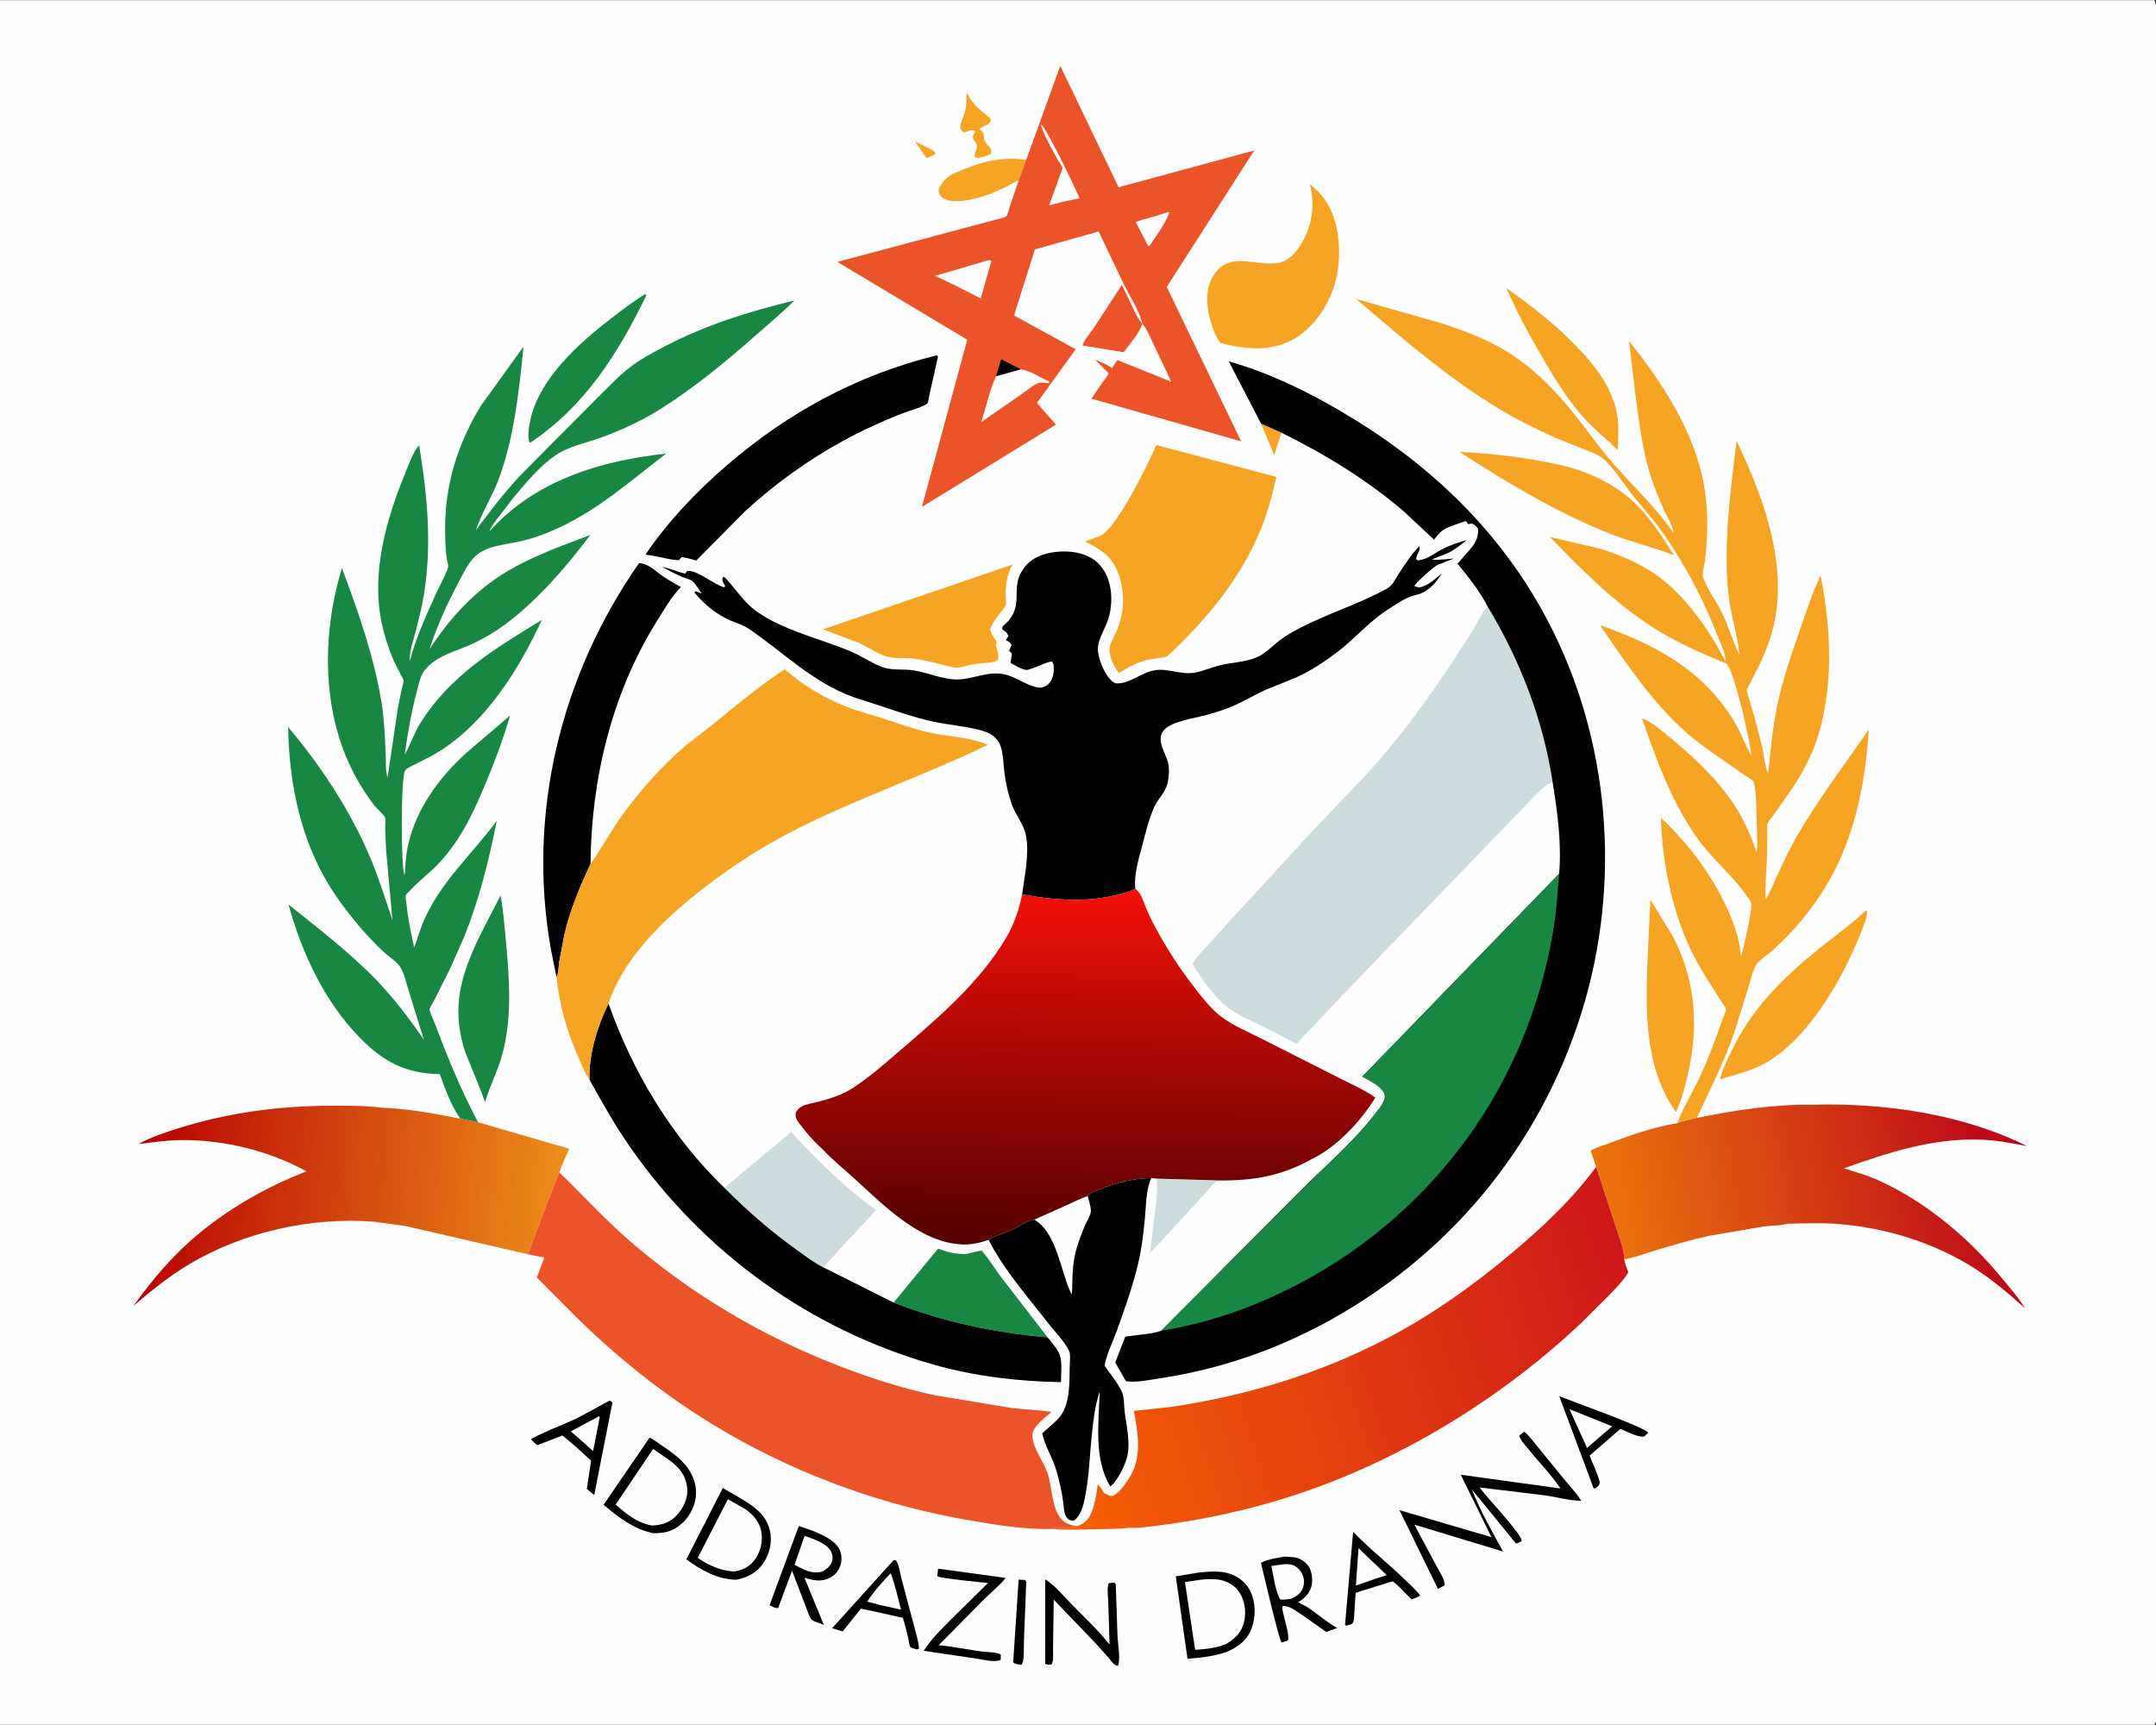<svg version="1.1" xmlns="http://www.w3.org/2000/svg" style="display: block;" viewBox="0 0 2048 1638" width="1280" height="1024">
<rect x="0" y="0" width="2048" height="1638" fill="#333333" stroke="none"/>
<defs>
	<linearGradient id="Gradient1" gradientUnits="userSpaceOnUse" x1="127.474" y1="1135.7" x2="533.924" y2="1164.54">
		<stop class="stop0" offset="0" stop-opacity="1" stop-color="rgb(184,0,3)"/>
		<stop class="stop1" offset="1" stop-opacity="1" stop-color="rgb(237,142,25)"/>
	</linearGradient>
	<linearGradient id="Gradient2" gradientUnits="userSpaceOnUse" x1="1528.54" y1="1192.27" x2="1928.13" y2="1121.69">
		<stop class="stop0" offset="0" stop-opacity="1" stop-color="rgb(235,116,12)"/>
		<stop class="stop1" offset="1" stop-opacity="1" stop-color="rgb(186,0,26)"/>
	</linearGradient>
	<linearGradient id="Gradient3" gradientUnits="userSpaceOnUse" x1="979.638" y1="1391.3" x2="1548.41" y2="1206.85">
		<stop class="stop0" offset="0" stop-opacity="1" stop-color="rgb(247,99,4)"/>
		<stop class="stop1" offset="1" stop-opacity="1" stop-color="rgb(206,23,26)"/>
	</linearGradient>
	<linearGradient id="Gradient4" gradientUnits="userSpaceOnUse" x1="1029.35" y1="1182.03" x2="1032.29" y2="842.604">
		<stop class="stop0" offset="0" stop-opacity="1" stop-color="rgb(83,0,0)"/>
		<stop class="stop1" offset="1" stop-opacity="1" stop-color="rgb(244,16,9)"/>
	</linearGradient>
</defs>
<path transform="translate(0,0)" fill="rgb(254,254,254)" d="M 0 -0 L 2046.25 0 C 2049.72 5.145 2048.06 17.159 2048.06 23.655 L 2048.19 1211.21 L 2048.1 1522.48 L 2048.06 1604.76 L 2048.05 1625.53 C 2048.05 1628.24 2048.51 1631.87 2048 1634.5 C 2047.71 1636 2047.1 1636.77 2046.25 1638 L -0 1638 L 0 -0 z"/>
<path transform="translate(0,0)" fill="rgb(246,164,36)" d="M 869.262 133.877 C 874.829 137.578 884.516 140.329 888.747 145 L 887.679 146.825 L 880.5 149.792 C 876.163 145.236 872.777 139.11 869.262 133.877 z"/>
<path transform="translate(0,0)" fill="rgb(246,164,36)" d="M 1197.85 402.118 L 1217.21 410.756 L 1210.36 432.123 L 1197.85 402.118 z"/>
<path transform="translate(0,0)" fill="rgb(1,1,1)" d="M 967.594 1500.15 L 973.5 1500.43 L 974.836 1502 L 972.635 1559.11 C 972.334 1565.44 973.349 1575.31 970.627 1580.99 C 967.625 1580.57 964.753 1580.72 962.436 1578.69 L 967.594 1500.15 z"/>
<path transform="translate(0,0)" fill="rgb(246,164,36)" d="M 918.08 87.727 C 920.295 90.687 921.729 94.161 924.104 97.08 C 928.851 102.918 935.214 107.648 940.941 112.5 C 941.894 119.225 933.751 118.129 930.627 122.5 C 932.196 123.753 933.169 124.903 934.342 126.5 C 934.562 131.623 935.044 134.407 938.671 138.153 L 940.5 140.127 C 941.904 142.106 941.88 143.631 941.5 145.893 L 935.698 148.343 C 932.583 149.024 929.019 150.372 926 148.966 C 925.118 145.464 928.709 140.263 927.972 137.811 C 926.879 134.175 924.443 133.724 924.055 129 C 925.217 127.294 926.159 126.171 926.076 124 C 923.412 122.45 918.437 125.1 915.137 125.5 C 913.652 123.916 912.169 123.005 912.185 120.646 C 912.215 116.296 915.376 110.42 916.524 106.063 C 918.144 99.916 918.205 94.046 918.08 87.727 z"/>
<path transform="translate(0,0)" fill="rgb(1,1,1)" d="M 891.095 1489.73 L 955.351 1498.5 C 949.523 1505.79 941.719 1511.89 935.096 1518.5 L 891.63 1562.42 C 905.429 1563.7 919.183 1566.63 932.935 1568.46 C 937.685 1569.09 946.742 1568.86 950.653 1571.28 L 950.568 1576.32 C 945.245 1579.14 933.258 1575.96 927.088 1575.08 L 877.403 1567.7 C 884.835 1556.28 894.164 1547.3 903.667 1537.63 L 938.494 1503.38 C 932.878 1502.69 892.682 1498.96 890.309 1496.86 L 891.095 1489.73 z"/>
<path transform="translate(0,0)" fill="rgb(235,83,40)" d="M 1038.81 311.52 L 1065.66 270.387 L 1076.67 293.263 C 1078.99 297.845 1081.15 303.081 1084.7 306.856 L 1085.18 307.335 C 1082.16 316.231 1073.14 326.922 1067.27 334.32 L 1028.43 328 C 1029.08 323.538 1036.1 315.543 1038.81 311.52 z"/>
<path transform="translate(0,0)" fill="rgb(1,1,1)" d="M 992.874 1499.9 C 1001.73 1505.21 1010.03 1515.41 1017.36 1522.89 C 1029.35 1535.12 1042.28 1547.29 1053.03 1560.6 L 1054.01 1561.82 L 1052.67 1520.22 C 1052.57 1515.56 1051.33 1507.71 1053.28 1503.5 L 1058.5 1502.95 L 1059.88 1504.5 L 1061.57 1554.29 C 1061.99 1562.29 1064.47 1574.62 1062.03 1582.06 C 1061.02 1581.71 1059.9 1581.59 1059 1581.01 C 1057.1 1579.76 1054.96 1576.5 1053.37 1574.69 L 1039.93 1559.75 L 1000.96 1519.16 L 1000.28 1564.56 C 1000.19 1568.84 1001.14 1577.31 998.814 1580.7 C 996.261 1580.89 995.075 1581.37 992.858 1580 L 992.874 1499.9 z"/>
<path transform="translate(0,0)" fill="rgb(205,221,222)" d="M 1098.53 1119.23 L 1160.29 1121.02 C 1158.8 1121.45 1156.48 1121.78 1155.18 1122.5 C 1151.86 1124.32 1145.94 1132.15 1143.13 1135.14 C 1138.89 1139.64 1092.91 1189.83 1092.41 1189.96 L 1097.96 1143.88 C 1098.62 1136.32 1099.76 1127.43 1098.65 1119.93 L 1098.53 1119.23 z"/>
<path transform="translate(0,0)" fill="rgb(1,1,1)" d="M 1285.35 1454.65 C 1300.37 1470.5 1317.92 1484.02 1333.62 1499.3 C 1338.78 1504.32 1344.56 1509.3 1348.94 1515 C 1347.23 1517.12 1343.41 1517.85 1340.83 1518.79 C 1334.92 1513.2 1329.51 1506.67 1323 1501.78 L 1319.77 1502.64 L 1287.72 1512.62 L 1286.47 1532.22 C 1286.27 1534.71 1286.37 1538.21 1285.44 1540.46 C 1284.48 1542.8 1281.23 1543.08 1279 1543.81 L 1277.66 1543 L 1285.35 1454.65 z"/>
<path transform="translate(0,0)" fill="rgb(254,254,254)" d="M 1290.46 1470.27 L 1317.21 1495.84 L 1306.24 1499.41 L 1287.96 1505.77 L 1290.46 1470.27 z"/>
<path transform="translate(0,0)" fill="rgb(1,1,1)" d="M 579.184 1330.02 C 580.085 1330.34 580.983 1331.37 581.709 1332 L 564.457 1419.78 L 557.448 1414 L 561.478 1387.15 L 546.826 1373.74 L 534.263 1363.2 L 510.747 1372.31 C 508.382 1371.57 506.243 1368.66 504.5 1366.89 C 506.001 1364.43 542.975 1349.36 547.664 1347.11 L 579.184 1330.02 z"/>
<path transform="translate(0,0)" fill="rgb(254,254,254)" d="M 568.851 1345.02 L 569.693 1345.86 L 563.384 1378.07 L 552.6 1368.34 L 542.23 1359.33 L 568.851 1345.02 z"/>
<path transform="translate(0,0)" fill="rgb(1,1,1)" d="M 1481.13 1325.85 C 1493.23 1330.82 1560.73 1354.69 1565.71 1360.5 L 1562 1364.11 C 1556.52 1365.51 1544.86 1359.21 1539.24 1356.94 L 1523.29 1370.81 L 1510.02 1382.26 C 1513.12 1390.9 1517.58 1399.01 1519.68 1408 C 1518.84 1411.2 1517.75 1411.5 1515.2 1413.5 L 1513.73 1413.24 L 1481.13 1325.85 z"/>
<path transform="translate(0,0)" fill="rgb(254,254,254)" d="M 1490.89 1338.26 L 1531.41 1354.49 L 1519.65 1364.57 L 1507.55 1375.06 L 1490.89 1338.26 z"/>
<path transform="translate(0,0)" fill="rgb(1,1,1)" d="M 848.901 1481.57 L 851 1481.79 C 853.786 1484.47 855.348 1495.63 856.522 1499.96 L 868.382 1544.45 C 870.077 1551.29 872.476 1558.48 872.907 1565.5 L 871.5 1566.45 L 866.5 1565.23 C 866.07 1565.02 864.816 1564.19 864.5 1563.62 C 863.56 1561.94 863.234 1557.89 862.788 1555.9 C 861.304 1549.27 859.716 1542.9 857.562 1536.45 L 832.509 1530.76 L 817.73 1527.76 L 800.495 1549.34 L 790.446 1546.26 L 848.901 1481.57 z"/>
<path transform="translate(0,0)" fill="rgb(254,254,254)" d="M 846.057 1494 C 850.373 1504.96 852.813 1517.28 855.883 1528.68 L 836.263 1524.27 L 823.658 1521.05 C 829.983 1511.33 838.163 1502.47 846.057 1494 z"/>
<path transform="translate(0,0)" fill="rgb(246,164,36)" d="M 967.72 171.077 C 963.739 172.561 959.928 175.209 956.072 177.104 C 948.142 180.999 940.184 184.445 931.693 186.946 C 922.387 189.686 904.755 193.692 896 188.086 C 892.645 185.938 892.402 184.112 891.335 180.5 C 892.677 176.221 896.753 170.816 900.329 168.077 C 904.998 164.502 911.774 162.082 917.274 159.891 C 937.408 151.871 953.286 148.945 974.835 151.526 L 967.72 171.077 z"/>
<path transform="translate(0,0)" fill="rgb(1,1,1)" d="M 1220.29 1478.25 L 1228.52 1478.76 C 1234.21 1479.39 1239.46 1482.5 1242.85 1487.16 C 1246.22 1491.78 1247.04 1500.19 1245.9 1505.75 C 1244.54 1512.39 1239.82 1517.29 1234.33 1520.81 L 1233.22 1521.51 C 1236.11 1523.61 1239.64 1524.72 1242.64 1526.74 C 1252.05 1533.09 1260.21 1540.57 1270.25 1546.05 L 1259.72 1549.79 L 1236.63 1533.5 C 1231.4 1530.14 1224.9 1524.73 1218.5 1525.18 C 1217.59 1527.38 1218.5 1529.83 1218.94 1532.08 C 1220.24 1538.79 1224.83 1551.62 1223.5 1557.84 L 1217.5 1559.89 C 1214.69 1557.19 1200.2 1493.76 1197.79 1484.25 C 1203.26 1480.91 1213.93 1479.33 1220.29 1478.25 z"/>
<path transform="translate(0,0)" fill="rgb(254,254,254)" d="M 1220.87 1485.36 C 1223.07 1485.48 1225.47 1485.52 1227.59 1486.16 C 1231.45 1487.33 1234.99 1490.97 1236.77 1494.48 C 1239.14 1499.18 1239.33 1503.94 1237.35 1508.8 C 1235.26 1513.94 1230.92 1516.22 1226.19 1518.39 C 1222.78 1518.84 1219.42 1519.53 1216 1518.91 C 1211.33 1510.48 1209.83 1496.73 1207.65 1487.15 L 1220.87 1485.36 z"/>
<path transform="translate(0,0)" fill="rgb(1,1,1)" d="M 758.765 1449.22 C 769.959 1452.78 790.093 1459.45 796.494 1469.73 C 799.353 1474.33 799.99 1480.26 798.654 1485.5 C 797.344 1490.63 793.982 1495.26 789.318 1497.84 C 780.48 1502.72 773.389 1501.09 764.125 1498.32 L 782.572 1543.07 L 773.265 1539.63 C 769.111 1537.64 768.636 1534.02 767.028 1530.02 L 752.363 1491.58 L 739.204 1527.05 C 736.923 1527.71 733.262 1525.45 731.009 1524.51 L 758.765 1449.22 z"/>
<path transform="translate(0,0)" fill="rgb(254,254,254)" d="M 764.324 1458.51 C 772.002 1461.29 783.72 1464.98 788.562 1472 C 790.445 1474.73 791.275 1478.26 790.624 1481.53 C 789.537 1486.97 785.639 1489.65 781.315 1492.45 C 771.053 1495.17 763.549 1490.73 754.773 1486.02 L 764.324 1458.51 z"/>
<path transform="translate(0,0)" fill="rgb(1,1,1)" d="M 1447.78 1359.65 C 1451.98 1362.51 1455.91 1368.29 1459.2 1372.17 L 1484.64 1403.37 C 1490.45 1410.61 1497.11 1417.36 1502.03 1425.25 C 1491.28 1425.28 1479.08 1421.72 1468.35 1420.21 L 1405.53 1412.56 C 1411.89 1421.83 1445.87 1456.96 1445.5 1463.49 C 1443.54 1464.71 1442.33 1465.42 1440 1465.8 L 1398.08 1414.35 C 1406.28 1435.15 1417.04 1453.9 1427.78 1473.44 L 1343.46 1447.88 L 1365.2 1488.37 C 1367.56 1492.83 1372.8 1500.66 1372.2 1505.5 L 1365.96 1508.99 L 1329.35 1434.13 L 1416.76 1459.78 L 1387.57 1400.5 L 1482.31 1413.55 C 1473.82 1400.66 1461.74 1388.65 1452.07 1376.47 C 1448.96 1372.56 1444.67 1368.26 1443.03 1363.5 L 1447.78 1359.65 z"/>
<path transform="translate(0,0)" fill="rgb(25,135,68)" d="M 613.009 278.984 L 613.92 280.5 C 586.811 335.927 555.725 385.582 503.492 420.467 L 503.081 419.891 C 500.459 415.063 502.791 402.85 504.029 397.5 C 512.965 358.873 549.775 325.858 580.137 302.537 C 590.832 294.323 601.509 286.058 613.009 278.984 z"/>
<path transform="translate(0,0)" fill="rgb(1,1,1)" d="M 686.577 1413.12 L 698.186 1419.78 C 712.331 1428.16 727.139 1435.99 731.285 1453.32 C 733.784 1463.77 731.317 1474.93 725.519 1483.85 C 719.271 1493.47 710.391 1498.04 699.393 1500.25 C 681.188 1499.78 666.318 1491.31 651.95 1480.87 L 686.577 1413.12 z"/>
<path transform="translate(0,0)" fill="rgb(254,254,254)" d="M 691.452 1423.78 L 707.735 1433.02 C 715.215 1438.11 721.566 1445.33 723.165 1454.46 C 724.816 1463.89 722.568 1473.59 716.886 1481.3 C 711.756 1488.27 705.288 1491.13 697.015 1492.42 C 684.163 1491.53 673.332 1486.65 662.765 1479.44 L 691.452 1423.78 z"/>
<path transform="translate(0,0)" fill="rgb(246,164,36)" d="M 1430.92 273.485 C 1455.8 290.9 1478.66 308.907 1499.64 330.983 C 1517.49 349.768 1533.63 371.583 1536.74 398.093 C 1537.86 407.608 1537.03 417.76 1536.8 427.331 C 1526.38 417.241 1514.62 407.809 1504.94 397.095 C 1489.71 380.254 1478.21 361.643 1466.76 342.166 C 1453.5 319.619 1441.52 297.441 1430.92 273.485 z"/>
<path transform="translate(0,0)" fill="rgb(1,1,1)" d="M 1139.11 1493.36 C 1148.27 1492.47 1158.98 1491.52 1167.89 1494.44 C 1176.63 1497.3 1183.89 1503.12 1187.88 1511.5 C 1192.85 1521.96 1192.99 1535.4 1188.98 1546.2 C 1184.64 1557.89 1176.72 1563.52 1165.77 1568.61 C 1153.52 1573 1140.89 1574.22 1128.01 1575.29 L 1116.89 1496.98 L 1139.11 1493.36 z"/>
<path transform="translate(0,0)" fill="rgb(254,254,254)" d="M 1139.67 1500.36 C 1145.87 1499.55 1152.91 1499.13 1159.05 1500.38 C 1166.61 1501.92 1173.27 1505.87 1177.43 1512.46 C 1182.53 1520.52 1183.96 1530.58 1181.85 1539.85 C 1179.48 1550.29 1173.71 1555.56 1165.1 1561.11 C 1155.27 1565.26 1145.78 1566.02 1135.28 1566.78 L 1125.6 1502.39 L 1139.67 1500.36 z"/>
<path transform="translate(0,0)" fill="rgb(1,1,1)" d="M 616.958 1365.33 C 620.493 1366.58 624.068 1369.62 627.176 1371.72 C 634.366 1376.57 641.429 1381.32 647.573 1387.5 C 656.162 1396.15 661.321 1406.06 661.166 1418.48 C 661.046 1428.16 656.018 1438.79 649.11 1445.51 C 640.47 1453.92 632.264 1456.21 620.374 1456.02 C 601.919 1452.15 587.518 1440.94 573.365 1429.04 L 616.958 1365.33 z"/>
<path transform="translate(0,0)" fill="rgb(254,254,254)" d="M 620.423 1376 L 635.747 1386.57 C 645.355 1393.7 651.421 1400.87 652.814 1413.16 C 653.802 1421.86 649.465 1431.37 643.884 1437.83 C 637.114 1445.68 629.73 1448.14 619.604 1448.75 C 605.843 1446.59 594.971 1437.8 584.809 1428.85 L 620.423 1376 z"/>
<path transform="translate(0,0)" fill="rgb(25,135,68)" d="M 475.507 850.188 C 478.13 864.654 479.294 880.122 480.659 894.794 C 483.898 929.591 486.448 965.169 477.644 999.438 C 473.453 1015.75 465.552 1030.53 460.753 1046.61 L 456.731 1035.72 L 442.092 999.417 C 436.43 982.372 434.138 966.389 436.072 948.5 C 439.784 914.171 460.213 880.727 475.507 850.188 z"/>
<path transform="translate(0,0)" fill="rgb(246,164,36)" d="M 1567.72 854.194 L 1588.71 888.504 C 1615.16 938.987 1613.7 990.047 1597.13 1043.22 L 1592.08 1056.19 C 1562.75 1015.22 1563.07 962.5 1564.86 914.33 L 1567.72 854.194 z"/>
<path transform="translate(0,0)" fill="rgb(246,164,36)" d="M 1386.3 428.964 C 1419.23 430.697 1450.53 434.297 1482.74 441.591 C 1508.54 447.433 1535.19 460.009 1554.2 478.825 C 1568.67 493.155 1579.29 510.071 1590.08 527.178 C 1569.84 519.392 1548.58 514.374 1528.5 506.38 C 1478.59 486.511 1431.32 458.07 1386.3 428.964 z"/>
<path transform="translate(0,0)" fill="rgb(25,135,68)" d="M 848.813 1236.95 L 891.09 1185.74 C 899.091 1188.78 907.902 1191.09 916.549 1190.91 C 919.718 1190.84 930.921 1187.13 932.619 1187.76 C 933.019 1187.91 935.01 1190.63 935.388 1191.09 C 940.452 1197.38 944.776 1204.31 949.5 1210.85 L 995.086 1269.96 C 945.178 1265.74 895.488 1255.27 848.813 1236.95 z"/>
<path transform="translate(0,0)" fill="rgb(246,164,36)" d="M 1772.48 864.495 L 1773.61 865.57 C 1775.15 871.975 1756.41 911.823 1752.16 920 C 1735.07 952.856 1708.19 993.146 1674.52 1010.81 C 1662.38 1017.19 1647.56 1020.74 1634.44 1024.83 L 1634.04 1023.26 C 1636.54 1014.97 1640.55 1006.81 1644.27 998.982 C 1663.65 958.188 1692.85 929.141 1727.64 901.044 C 1742.32 889.184 1757.99 878.112 1771.76 865.184 L 1772.48 864.495 z"/>
<path transform="translate(0,0)" fill="rgb(205,221,222)" d="M 688.067 1127.94 L 751.631 1074.99 C 775.856 1101.3 803.122 1128.19 832.194 1149.13 L 781.945 1203.48 C 773.434 1199.35 764.793 1192.64 757.071 1187.12 C 732.064 1169.25 709.717 1149.7 688.067 1127.94 z"/>
<path transform="translate(0,0)" fill="rgb(246,164,36)" d="M 961.76 536.027 L 961.692 536.19 C 956.444 546.102 955.103 554.81 955.334 565.899 C 955.379 568.034 956.01 571.736 955.566 573.722 C 954.948 576.486 951.476 580.123 949.747 582.363 C 945.819 587.454 942.849 591.629 940.283 597.594 C 941.872 601.529 943.453 604.802 946.011 608.211 L 946.695 609.102 L 945.97 612.5 C 947.779 617.342 948.172 621.366 948.335 626.5 C 944.354 629.7 933.223 629.433 927.809 630.225 C 922.705 630.971 917.602 632.263 912.596 633.5 C 906.605 634.98 900.007 632.303 894.146 630.854 C 885.477 628.711 876.55 626.44 867.673 625.34 C 859.721 624.356 849.899 625.647 842.343 623.348 C 833.724 620.726 824.392 614.639 816.278 610.532 L 781.719 597.549 L 961.76 536.027 z"/>
<path transform="translate(0,0)" fill="rgb(246,164,36)" d="M 1244.29 174.754 C 1249.56 178.921 1254.36 183.777 1258.34 189.201 C 1271.85 207.612 1273.97 236.3 1270.53 258.176 C 1266.94 280.951 1253.57 304.596 1234.79 318.106 C 1216.07 331.571 1195.02 332.431 1173 328.727 L 1159.43 325.62 C 1154.16 319.255 1150.77 308.46 1148.81 300.461 C 1145.73 287.945 1145.41 273.036 1152.49 261.733 C 1168.35 236.44 1193.48 254.46 1216.28 248.996 C 1224.59 247.006 1231 239.455 1235.34 232.493 C 1246.64 214.368 1249.28 195.371 1244.29 174.754 z"/>
<path transform="translate(0,0)" fill="rgb(1,1,1)" d="M 889.869 337.279 L 891.046 338.5 L 883.066 373.825 C 882.654 375.605 881.93 381.564 880.975 382.829 C 878.723 385.811 864.159 389.796 860.072 391.345 C 839.461 399.158 818.828 408.67 799.5 419.273 C 766.785 437.219 735.477 459.985 707.976 485.194 L 661.352 532.225 C 656.738 530.857 652.276 529.57 647.5 528.887 L 644.993 531.792 C 637.463 531.875 628.622 529.019 621.025 527.787 L 613.116 526.59 C 634.434 495.114 661.649 466.545 690.389 441.791 C 748.96 391.344 814.673 355.767 889.869 337.279 z"/>
<path transform="translate(0,0)" fill="rgb(1,1,1)" d="M 528.613 927.819 L 523.183 900.815 C 500.526 772.216 532.682 640.993 607.045 534.648 C 616.207 535.039 622.149 541.995 629.197 546.801 C 634.878 550.675 640.769 554.061 646.771 557.401 C 637.759 566.512 630.704 579.08 623.918 589.901 C 581.112 658.165 561.532 740.392 560.949 820.357 C 550.706 842.241 541.415 864.348 536.014 888 L 531.153 913.56 C 530.541 917.677 530.758 924.293 528.613 927.819 z"/>
<path transform="translate(0,0)" fill="rgb(246,164,36)" d="M 1098.33 422.477 L 1212.46 452.752 C 1208.46 470.155 1203.92 487.468 1197.06 504 C 1178.42 548.939 1147.56 586.318 1112.65 619.556 C 1111.1 620.787 1109.19 622.728 1107.5 623.663 C 1106.32 624.314 1102.56 624.398 1101.11 624.63 C 1095.2 625.567 1089.04 626.498 1083.38 628.454 C 1076.19 630.935 1069.21 635.398 1062.58 639.083 C 1059.82 634.804 1057.03 630.408 1055.51 625.5 C 1052.56 615.944 1053.97 612.831 1058.36 604.067 C 1067.59 585.65 1069.5 565.7 1062.81 545.984 C 1056.86 528.481 1046.35 521.854 1030.56 514.133 L 1044.86 508.922 C 1060.33 502.672 1091.39 439.194 1098.33 422.477 z"/>
<path transform="translate(0,0)" fill="rgb(1,1,1)" d="M 1033.27 1135.88 C 1033.57 1135.43 1034.05 1134.62 1034.49 1134.21 C 1036.79 1132.02 1041.69 1130.68 1044.65 1129.5 C 1060.7 1123.11 1076.1 1118.96 1093.45 1118.78 C 1088.41 1131.45 1088.79 1143.59 1087.54 1156.97 C 1086.17 1171.63 1084.45 1186.04 1081.03 1200.39 C 1075.91 1221.87 1068.18 1243.52 1060.68 1264.3 C 1056.94 1274.68 1051.1 1286.11 1049.26 1296.95 C 1054.53 1304.79 1062.33 1313.83 1065.92 1322.35 C 1067.95 1327.14 1067.61 1333.83 1068.16 1339 C 1069.66 1353.05 1073.93 1368.53 1070.93 1382.55 C 1069.19 1390.71 1061.32 1406.89 1054.61 1411.63 C 1038.96 1385.33 1043.63 1351.79 1044.57 1322.5 L 1044.42 1322 C 1040.03 1335.13 1038.41 1350.22 1036.98 1364 C 1035.14 1381.7 1034.69 1399.52 1031.51 1417.07 C 1030.3 1423.73 1029.21 1430.7 1026.06 1436.77 C 1024.48 1439.81 1022.62 1442.65 1019.5 1444.21 C 1016.33 1443.78 1015.3 1443.68 1013.21 1440.98 C 1010.49 1437.48 1010.53 1431.27 1009.99 1427 C 1009.3 1421.46 1008.33 1416.01 1007.05 1410.58 C 1005.28 1403.06 1003.42 1395.2 1000.47 1388.05 C 996.578 1378.63 992.296 1371.43 990.075 1361.24 C 995.247 1356.18 1001.58 1351.55 1006.21 1346.08 C 1016.4 1334.04 1015.93 1313.59 1016.09 1298.62 C 1016.13 1294.9 1017.13 1286.23 1015.6 1283 C 1011.49 1274.29 1002.06 1264.66 996.078 1257.01 C 976.58 1232.08 953.468 1205.7 939.078 1177.46 C 944.69 1173.44 953.732 1171.18 960.113 1168.33 C 966.983 1165.26 975.195 1159.28 982.51 1158.15 L 1014.91 1143.61 C 1020.85 1140.92 1027 1137.57 1033.27 1135.88 z"/>
<path transform="translate(0,0)" fill="rgb(254,254,254)" d="M 982.51 1158.15 L 1014.91 1143.61 C 1020.85 1140.92 1027 1137.57 1033.27 1135.88 C 1034.16 1139.71 1036.76 1147.34 1036.13 1151.15 C 1035.56 1154.58 1032.19 1160.02 1030.75 1163.41 C 1027.18 1171.85 1023.76 1180.79 1021.56 1189.7 C 1019.54 1197.85 1018.94 1206.4 1018.64 1214.77 C 1018.47 1219.38 1018.85 1224.79 1017.88 1229.26 C 1007.25 1207.75 1004.4 1171.29 982.51 1158.15 z"/>
<path transform="translate(0,0)" fill="rgb(1,1,1)" d="M 578.003 952.926 C 600.921 1017.92 638.161 1079.99 688.067 1127.94 C 709.717 1149.7 732.064 1169.25 757.071 1187.12 C 764.793 1192.64 773.434 1199.35 781.945 1203.48 L 848.813 1236.95 C 895.488 1255.27 945.178 1265.74 995.086 1269.96 C 998.985 1274.92 1004.82 1281.23 1006.86 1287.24 C 1009.16 1293.99 1007.82 1305.35 1007.85 1312.59 C 967.345 1311.84 926.062 1307.08 887.002 1295.95 C 769.476 1262.48 669.074 1190.01 598.951 1089.86 C 584.394 1069.07 572.186 1047.37 559.927 1025.2 C 559.069 1001.5 567.657 973.93 578.003 952.926 z"/>
<path transform="translate(0,0)" fill="url(#Gradient1)" d="M 385.304 1164.3 L 354.761 1160.1 C 295.493 1155.69 231.657 1169.76 180.392 1200.18 C 160.694 1211.87 143.885 1225.43 126.617 1240.28 C 140.951 1220.67 155.865 1201.93 173.494 1185.15 C 207.09 1153.16 248.072 1129.19 291.072 1112.29 C 256.005 1093.05 213.737 1082.53 173.758 1082.65 C 159.407 1082.7 145.675 1084.57 131.5 1086.52 C 143.494 1079.63 158.711 1074.74 171.875 1070.67 C 218.058 1056.41 265.716 1050.18 314.02 1050.02 C 329.793 1049.96 346.004 1049.85 361.654 1051.82 C 387.041 1052.75 412.449 1057.29 437.314 1062.35 L 454.072 1065.71 L 540.764 1090.88 C 537.65 1098.23 533.727 1105.85 531.429 1113.48 C 530.063 1116.2 528.761 1118.82 527.801 1121.72 L 517.11 1149.47 L 501.448 1191.1 L 385.304 1164.3 z"/>
<path transform="translate(0,0)" fill="url(#Gradient2)" d="M 1721.75 1049.09 C 1789.15 1047.12 1864.49 1057.74 1925.32 1088.36 C 1909.95 1085.23 1895.24 1082.56 1879.5 1082.17 C 1834.44 1081.07 1793.28 1094.65 1751.46 1109.49 C 1762.24 1112.79 1773.2 1115.97 1783.51 1120.54 C 1829.15 1140.79 1870.33 1175.7 1901.83 1214.04 C 1909.22 1223.03 1917.59 1232.37 1923.54 1242.39 C 1908.48 1228.84 1893.52 1215.99 1876.45 1205.01 C 1837.88 1180.2 1791.19 1165.77 1745.61 1162.31 C 1729.81 1161.11 1713.63 1161.77 1697.79 1162.08 C 1690.9 1164.16 1682.4 1163.78 1675.17 1164.75 L 1623.14 1173.66 C 1605.52 1177.49 1588.14 1182.72 1570.88 1187.9 C 1561.81 1190.62 1552.05 1194.58 1542.71 1195.79 C 1543.02 1186.47 1538.06 1174.97 1535.25 1166.08 L 1516.18 1108.09 L 1511.05 1092.9 C 1514.21 1090.17 1520.86 1088.52 1524.87 1087.01 C 1546.55 1078.83 1570.25 1070.28 1593.16 1066.59 C 1599.05 1064.09 1605.63 1062.86 1611.88 1061.56 C 1647.99 1054.28 1684.78 1048.5 1721.75 1049.09 z"/>
<path transform="translate(0,0)" fill="rgb(246,164,36)" d="M 560.949 820.357 L 561.561 819.502 C 573.109 803.109 582.281 785.484 594.487 769.365 C 611.058 747.481 629.977 726.152 650.901 708.331 L 678.908 686.375 C 700.593 668.533 721.739 651.204 745.13 635.606 C 751.497 640.139 757.333 645.495 763.78 649.831 C 778.002 659.393 794.575 667.784 810.68 673.553 L 838.915 682.187 C 853.996 687.123 868.94 692.641 884.5 695.93 C 902.121 699.654 921.665 699.88 938.186 707.305 C 877.774 736.658 813.563 758.083 753.742 788.824 C 714.401 809.041 677.151 834.472 643.874 863.575 C 616.937 887.134 590.061 917.596 578.271 952.105 L 578.003 952.926 C 567.657 973.93 559.069 1001.5 559.927 1025.2 C 555.669 1019.57 553.184 1012.6 550.321 1006.17 C 538.718 980.147 531.662 956.366 528.613 927.819 C 530.758 924.293 530.541 917.677 531.153 913.56 L 536.014 888 C 541.415 864.348 550.706 842.241 560.949 820.357 z"/>
<path transform="translate(0,0)" fill="rgb(235,83,40)" d="M 974.835 151.526 L 1007.18 62.382 L 1062.58 177.642 L 1191.4 142.695 L 1108.33 272.313 L 1178.99 419.008 L 1036.59 378.396 L 1047.61 362.559 C 1049.33 360.175 1052.21 357.061 1052.97 354.263 L 1040.26 341.361 C 1045.68 343.734 1051.36 345.916 1056.23 349.318 L 1061.51 341.823 L 1112.63 362.409 L 1095.3 325.847 C 1092.42 319.941 1089.48 312.264 1085.18 307.335 C 1082.25 294.908 1073.44 281.69 1067.69 270.208 L 1043.63 219.681 L 983.081 236.645 L 963.215 299.396 L 1021.82 331.55 L 984.982 382.462 L 1003.03 403.155 L 875.744 481.266 L 918.804 322.459 L 795.413 248.568 L 954 206.249 C 954.551 206.03 955.993 205.168 956.312 204.664 C 957.737 202.413 958.598 197.777 959.474 195.15 L 967.72 171.077 L 974.835 151.526 z"/>
<path transform="translate(0,0)" fill="rgb(1,1,1)" d="M 946.156 357.239 L 951.02 340.968 L 969.777 350.648 L 946.156 357.239 z"/>
<path transform="translate(0,0)" fill="rgb(254,254,254)" d="M 1109.88 201.17 L 1110.71 201.881 C 1107.19 212.354 1097.94 224.014 1091.86 233.5 L 1090.66 233.5 L 1087.47 227.095 L 1078.87 210.855 C 1082.7 208.803 1087.39 208.009 1091.58 206.832 L 1109.88 201.17 z"/>
<path transform="translate(0,0)" fill="rgb(254,254,254)" d="M 988.555 117.655 C 994.349 121.389 1021.17 178.229 1025.61 188.092 L 1009.23 191.524 L 996.657 194.819 L 1006.67 166.819 C 1007.15 165.479 1009.41 160.584 1009.28 159.418 C 1009.08 157.589 1005.27 152.503 1004.2 150.511 C 998.833 140.496 992.278 129.574 988.888 118.744 L 988.555 117.655 z"/>
<path transform="translate(0,0)" fill="rgb(254,254,254)" d="M 938.636 247.011 C 940.206 246.808 940.409 246.913 941.801 247.5 L 931.596 283.255 L 906.532 270.52 L 888.201 261.817 L 938.636 247.011 z"/>
<path transform="translate(0,0)" fill="rgb(254,254,254)" d="M 969.777 350.648 C 978.331 351.725 988.498 358.581 996.5 362.149 L 996.5 363.664 C 993.908 363.645 990.431 362.919 988 363.241 C 983.194 363.879 974.786 371.136 970.67 373.973 L 932.038 400.727 C 936.675 386.841 939.913 370.326 946.156 357.239 L 969.777 350.648 z"/>
<path transform="translate(0,0)" fill="rgb(205,221,222)" d="M 1413.17 576.028 C 1444.1 627.234 1465.81 683.409 1474.84 742.69 C 1467.87 743.552 1452.78 761.412 1447 767.061 L 1332.57 885.443 L 1263.62 957.355 L 1231.62 991.258 L 1201.45 975.651 C 1191.04 970.524 1179.88 966.048 1170.27 959.515 C 1155.01 949.141 1142.23 930.942 1132.86 915.392 C 1134.61 911.195 1139 906.845 1141.96 903.374 L 1166.62 876.114 L 1242.15 793.963 L 1301.14 731.909 C 1330.96 698.922 1356.92 662.835 1381.44 625.816 L 1398.36 599.679 C 1402.95 591.99 1407.06 582.578 1413.17 576.028 z"/>
<path transform="translate(0,0)" fill="url(#Gradient3)" d="M 1048.74 1417.87 C 1050.96 1418.94 1054.05 1421.09 1056.46 1420.61 C 1062.07 1419.48 1068.41 1409.91 1071.44 1405.46 C 1085.4 1384.94 1081.16 1362.71 1077.04 1339.9 L 1114.1 1335.87 C 1184.34 1325.25 1253.34 1304.51 1316.46 1271.53 C 1359.72 1248.93 1399.21 1220.98 1436.47 1189.6 C 1465.55 1165.1 1493.57 1138.79 1516.18 1108.09 L 1535.25 1166.08 C 1538.06 1174.97 1543.02 1186.47 1542.71 1195.79 C 1543.78 1200.15 1544.99 1204.11 1546.76 1208.24 C 1542.15 1216.02 1535.71 1222.48 1529.5 1228.98 L 1501.96 1256.46 C 1415.86 1337.51 1305.06 1402.02 1190.05 1431.49 C 1161.68 1438.76 1132.91 1444.58 1103.84 1448.25 C 1094.05 1449.49 1082.99 1451.34 1073.21 1450.89 C 1060.02 1452.24 1046.76 1452.09 1033.52 1452.34 C 1022.36 1452.56 1011.39 1453.26 1000.25 1451.99 L 1002.5 1450.51 C 1008.14 1451.81 1017.35 1451.12 1022.75 1449.4 C 1025.34 1448.59 1027.73 1447.55 1029.92 1445.92 C 1039.28 1438.96 1041.09 1420.42 1042.87 1409.59 C 1045.14 1412.25 1047.16 1414.72 1048.74 1417.87 z"/>
<path transform="translate(0,0)" fill="rgb(235,83,40)" d="M 531.429 1113.48 C 553.861 1135.11 574.803 1158.28 598.452 1178.67 C 656.977 1229.13 723.224 1268.4 795.181 1296.45 C 825.287 1308.18 856.775 1318.48 888.425 1325.07 L 959.949 1336.96 C 972.804 1338.5 986.042 1338.92 998.787 1340.88 C 993.434 1345.72 981.31 1354.51 980.736 1361.89 C 979.862 1373.12 990.948 1387.59 994.769 1398.09 C 999.713 1411.67 998.574 1431.77 1008.32 1442.82 C 1012.17 1447.19 1017.32 1448.34 1022.75 1449.4 C 1017.35 1451.12 1008.14 1451.81 1002.5 1450.51 L 1000.25 1451.99 L 999.243 1452.02 C 973.312 1452.63 946.885 1448.3 921.406 1443.92 C 810.179 1424.81 704.789 1379.46 615.406 1310.28 C 592.25 1292.35 569.922 1272.75 548.949 1252.31 L 509.943 1213.22 L 517.072 1194.26 L 501.448 1191.1 L 517.11 1149.47 L 527.801 1121.72 C 528.761 1118.82 530.063 1116.2 531.429 1113.48 z"/>
<path transform="translate(0,0)" fill="rgb(1,1,1)" d="M 970.908 849.566 L 974.718 823.044 C 975.663 812.942 976.562 803.144 974.521 793.119 C 972.339 782.4 964.681 773.873 961.084 763.687 C 957.646 753.951 955.386 743.793 954.09 733.562 C 953.047 725.325 953.054 715.002 950.047 707.368 C 948.663 703.856 946.732 701.442 943.798 699.086 C 939.996 696.034 935.523 694.479 930.863 693.24 C 916.137 689.325 900.543 688.297 885.638 685.036 C 869.555 681.518 853.921 676.094 838.321 670.907 L 810.115 661.747 C 771.747 647.602 744.735 619.856 711.676 597.271 C 706.642 593.832 700.281 591.798 694.672 589.452 C 680.809 583.653 669.084 574.03 659.594 562.5 L 660.872 561.463 L 666.56 563.5 C 664.047 560.181 660.614 554.021 657.516 551.556 C 655.815 550.203 650.568 548.849 648.373 547.911 C 641.668 545.044 635.409 541.836 629.069 538.23 C 636.695 539.721 643.489 542.925 650.947 544.69 L 652.377 542.358 C 660.583 539.737 678.517 555.459 688 557.657 L 688.802 556.5 L 686.973 553 C 685.976 550.707 685.955 550.055 686.82 547.716 C 688.719 547.846 688.802 548.529 690.057 549.894 C 699.249 559.897 707.322 572.464 718.461 580.354 C 744.332 598.679 778.658 606.214 807.64 618.302 C 818.138 622.681 827.784 629.643 838.419 633.492 C 847.573 636.806 858.64 634.976 868.253 636.584 C 881.327 638.771 896.258 645.282 909.263 645.164 C 925.028 645.02 938.725 636.474 955.183 640.501 C 965.864 643.115 977.136 652.205 987.5 652.883 C 990.465 653.077 993.966 651.453 995.986 649.343 C 999.489 645.686 1001.08 640.584 1000.97 635.571 C 1000.9 632.59 1001.25 630.141 999 628.046 C 992.709 629.103 987.09 632.54 981.017 634.446 C 979.502 634.922 976.802 636.06 975.276 636.107 C 971.371 636.226 963.451 631.262 959.97 629.458 L 961.242 620.5 L 958.5 617.873 L 960.883 612.5 C 959.437 609.722 958.125 609.287 955.5 607.671 L 957.291 604.927 L 957.958 604 C 956.581 600.401 955.312 599.959 952.254 597.745 C 952.188 596.997 951.874 596.229 952.056 595.5 C 952.253 594.712 956.62 590.929 957.426 590.041 C 960.302 586.87 962.687 582.943 963.968 578.854 C 967.581 567.319 963.404 556.241 969.345 544.657 C 974.214 535.161 981.375 529.584 991.526 526.361 C 1004.78 522.15 1022.62 522.456 1035 528.89 C 1055.64 539.615 1059.07 567.325 1052.82 587.508 C 1050.23 595.884 1044.7 604.132 1043.2 612.639 C 1042.32 617.646 1043.59 623.099 1045.19 627.841 C 1047.65 635.177 1052.25 645.196 1059.5 648.788 C 1072.88 649.93 1083.54 638.57 1097 636.362 C 1109.5 634.313 1122.02 641.016 1135.09 638.655 C 1142.93 637.241 1150.51 633.745 1158.26 631.815 C 1169.81 628.94 1182.65 628.84 1193.64 624.195 C 1201.94 620.691 1208.57 613.326 1215.68 607.926 C 1221.39 603.581 1227.7 600.045 1234.05 596.699 C 1261.1 582.425 1290.62 573.779 1317.5 558.837 C 1323.29 555.618 1325.63 549.322 1329.15 544 C 1334.87 535.351 1341.03 525.868 1348.31 518.512 C 1348.69 521.304 1348.35 522.713 1347.01 525.224 C 1345.85 527.417 1345.34 528.521 1345.32 530.99 L 1347 532.126 C 1357.26 530.411 1360.76 526.365 1369.36 521.746 C 1375.97 518.198 1385.73 514.76 1393.02 512.786 C 1389.53 516.228 1385.41 518.665 1381.5 521.574 C 1375.3 526.19 1367.16 527.737 1360.19 531.226 C 1367.17 531.968 1374.09 530.727 1381.07 530.267 L 1365.86 536.189 C 1361.98 537.967 1344.62 553.341 1343.47 556.5 L 1347.5 557.834 C 1356.18 556.66 1363.04 549.68 1369.69 544.418 C 1364.88 552.144 1358.23 560.168 1349.5 563.527 C 1345.41 565.101 1340.84 565.709 1336.9 567.598 C 1329.74 571.027 1322.65 575.895 1316.02 580.289 C 1299.6 591.189 1286.59 606.723 1270.84 618.722 C 1258.27 628.301 1245.1 637.038 1230.64 643.5 L 1201.47 655.326 C 1191.12 660.054 1181.45 666.062 1170.96 670.51 C 1162.14 674.251 1152.96 677.02 1143.71 679.469 C 1133.32 682.219 1112.57 685.095 1105.53 693.368 C 1097.33 703.009 1108.1 715.754 1109.9 725.804 C 1110.9 731.38 1110.32 739.033 1108.83 744.503 C 1106.42 753.32 1100.24 758 1096.62 765.899 C 1091.24 777.674 1087.98 791.458 1084.71 804 C 1081.53 816.156 1077.25 830.037 1078.3 842.661 L 1078.42 843.913 C 1072.44 847.335 1064.79 848.86 1058.12 850.416 C 1035.52 855.685 1013.87 855.204 990.948 852.441 C 984.258 851.635 977.619 849.977 970.908 849.566 z"/>
<path transform="translate(0,0)" fill="rgb(246,164,36)" d="M 1639.29 628.116 C 1639.08 620.492 1634.77 612.324 1632.07 605.23 C 1618.29 569.081 1598.7 532.083 1575.81 500.825 C 1567.83 489.933 1558.58 480.131 1550.33 469.5 C 1541.82 458.53 1533.96 445.688 1523.72 436.234 C 1519.51 432.34 1513.37 430.108 1508.14 427.952 L 1477.34 415.518 C 1459.85 407.546 1441.93 398.893 1425.46 389.011 C 1375.65 359.131 1332.19 321.309 1288.15 283.749 L 1369.81 306.977 C 1390.88 313.994 1411.78 321.649 1430.8 333.297 C 1449.74 344.896 1465.72 359.322 1480.63 375.673 C 1497.39 394.051 1511.2 414.372 1526.87 433.538 C 1547.21 458.421 1571.62 479.332 1589.69 506.129 C 1589.21 498.934 1582.9 489.53 1579.95 482.675 C 1575.02 471.241 1570.04 459.532 1566.6 447.561 C 1559.73 423.632 1556.52 397.915 1553.35 373.235 L 1547.37 323.651 C 1578.71 362.829 1608.87 408.567 1618.26 458.587 C 1622.87 483.135 1622.44 507.913 1619.56 532.635 C 1619.12 536.436 1616.6 544.557 1617.73 548 C 1621.55 559.538 1630.62 571.025 1635.95 582.181 C 1642.11 595.091 1645.92 609.387 1652.43 621.986 C 1650.42 602.325 1643.81 583.255 1641.75 563.344 C 1636.77 515.078 1643.99 466.334 1649.56 418.435 C 1676.71 475.178 1702.72 546.229 1680.5 608.883 C 1677.77 616.584 1674.67 624.315 1671.16 631.689 L 1662.05 649.521 C 1661.42 650.818 1659.43 653.899 1659.3 655.236 C 1659.16 656.628 1660.55 660.131 1660.92 661.576 L 1666.92 682.007 L 1674.21 710.342 C 1675.75 717.145 1676.36 727.752 1679.24 733.615 L 1679.6 734.215 C 1681.83 712.715 1683.79 691.026 1688.24 669.848 C 1693.6 644.371 1702.1 619.99 1710.62 595.438 C 1716.33 578.978 1721.93 562.015 1729.35 546.262 C 1739.81 597.376 1742.24 657.67 1724.11 707.25 C 1718.6 722.333 1710.31 736.704 1701.47 750.071 L 1685.85 772.312 C 1683.82 775.13 1679.93 779.369 1678.81 782.576 C 1678.34 783.92 1678.78 787.502 1678.77 789.023 L 1678.6 808 C 1678.34 823.29 1676.65 838.805 1677.02 854.051 C 1681.57 847.413 1684.56 839.302 1687.92 832 C 1693.82 819.2 1699.76 806.24 1706.83 794.045 C 1727.31 758.748 1752.16 726.192 1775.19 692.56 C 1772.58 736.061 1764.37 781.548 1745.45 821.117 C 1730.71 851.927 1708.88 879.948 1683.5 902.725 C 1679.29 906.498 1669.85 912.442 1667.49 917.309 C 1664.6 923.273 1662.94 930.911 1660.97 937.281 L 1647.24 981.151 C 1637.47 1009.07 1624.28 1034.82 1611.88 1061.56 C 1605.63 1062.86 1599.05 1064.09 1593.16 1066.59 C 1598.66 1052.27 1607.02 1038.75 1613.63 1024.87 C 1622.23 1006.85 1629.16 987.962 1635.82 969.152 C 1636.58 967.027 1639.81 959.892 1639.63 958.11 C 1639.5 956.888 1635.81 952.158 1634.92 950.773 L 1619.5 926.322 C 1614.25 917.724 1609.33 909.003 1605.07 899.867 C 1587.86 862.966 1578.87 817.313 1577.69 776.744 L 1578.98 777.806 C 1605.16 802.181 1628.81 834.585 1642.83 867.59 C 1648.61 881.213 1652.63 893.452 1653.6 908.353 C 1656.04 902.683 1664.86 862.592 1663.47 857.867 C 1662.47 854.452 1658.65 849.845 1656.54 847.005 C 1645.83 832.545 1632.49 820.508 1620.82 806.891 C 1615.07 800.194 1610.02 793.101 1605.3 785.654 C 1585.16 753.862 1572.1 717.728 1559.87 682.299 L 1561.13 682.667 C 1569.72 686.191 1578.51 693.865 1585.67 699.739 C 1608.58 718.54 1632.1 740.432 1648.24 765.521 C 1657 779.14 1663.44 794.104 1668.68 809.374 C 1669.66 803.527 1669.07 796.751 1669.06 790.782 L 1668.01 759 C 1667.65 754.015 1667.37 747.013 1665.75 742.373 C 1665.1 740.514 1657.06 736.056 1654.92 734.5 C 1637.24 721.647 1618.11 709.9 1601.72 695.447 C 1569.3 666.854 1544.17 629.007 1519.9 593.547 C 1572.09 611.997 1616.42 635.171 1646.61 683.825 C 1653.4 694.781 1657.48 706.591 1663.73 717.664 C 1662.16 702.935 1647.85 638.156 1639.91 630.108 C 1618.35 621.186 1595.85 611.459 1575.9 599.34 C 1536.96 575.693 1503.78 542.407 1472.33 509.861 L 1519.17 520.689 C 1538.49 526.627 1558.88 535.253 1575.29 547.281 C 1602.32 567.09 1623.76 598.811 1639.29 628.116 z"/>
<path transform="translate(0,0)" fill="rgb(25,135,68)" d="M 437.314 1062.35 L 435.877 1060.27 C 428.133 1048.67 422.395 1033.14 417.761 1019.99 C 385.003 1019.53 363.687 1008 341.103 984.706 C 307.724 950.277 286.718 904.714 274.048 858.933 C 302.416 881.629 332.599 904.775 357.834 930.947 C 374.693 948.432 388.996 967.494 402.724 987.488 L 388.172 940.74 C 385.976 933.791 384.027 924.2 380.127 918.087 C 376.887 913.009 369.146 908.369 364.615 904.119 C 357.31 897.268 350.318 890.073 343.783 882.483 C 329.487 865.877 316.576 848.867 306.204 829.5 C 283.348 786.823 274.513 738.322 273.694 690.3 C 305.404 727.919 333.341 770.355 352.306 815.808 C 360.208 834.747 366.269 854.372 372.759 873.821 L 366.742 807 L 365.849 785.697 C 365.826 783.451 366.436 778.322 365.799 776.419 C 364.911 773.763 357.421 767.34 355.242 764.474 C 348.391 755.462 342.383 745.963 337.023 736 C 305.344 677.118 305.544 602.386 324.784 539.386 C 340.236 580.361 355.339 623.572 362.407 666.907 C 365.047 683.095 365.543 699.532 366.412 715.879 C 366.755 722.332 365.943 732.412 368.205 738.245 L 377.996 671.789 L 381.96 652.63 C 382.276 651.145 383.596 647.228 383.399 645.889 C 383.217 644.658 381.228 641.704 380.592 640.468 C 377.863 635.159 375.056 629.847 372.755 624.334 C 368.454 614.031 365.005 602.99 362.681 592.084 C 352.476 544.198 366.505 493.955 384.752 449.7 C 387.935 441.981 392.543 428.566 398.123 422.654 C 405.964 469.853 410.365 516.599 402.757 564.181 C 400.739 576.804 397.509 589.233 394.293 601.593 C 392.255 609.426 388.54 619.579 389.309 627.691 L 389.521 626.838 C 395.093 605.191 405.437 583.048 414.612 562.673 C 416.41 558.68 426.533 539.939 425.789 537.013 C 423.171 526.717 422.91 514.853 422.804 504.276 C 422.369 460.874 434.308 422.093 456.903 385.024 L 497.308 328.949 C 492.959 371.29 488.666 414.357 473.84 454.587 C 467.719 471.195 457.467 486.698 452.075 503.325 C 464.942 485.907 478.314 468.676 492.954 452.695 L 530.269 415.009 L 571.145 373.97 C 579.254 366.015 587.258 357.556 596.087 350.418 C 607.168 341.46 620.165 334.61 632.77 328.091 C 672.307 307.643 711.66 295.734 754.657 285.134 C 742.994 296.883 730.395 307.273 718.002 318.194 C 689.143 343.624 660.338 367.392 627.773 388.045 C 610.252 399.157 590.005 408.506 570.515 415.557 C 556.179 420.744 540.935 423.401 528.064 432.021 C 512.577 442.394 498.926 459.167 487.028 473.346 L 471.87 493.139 C 469.301 496.683 466.268 500.247 464.946 504.454 C 508.147 456.236 570.255 437.32 632.759 430.63 C 600.571 455.262 570.404 482.142 533.495 499.811 C 520.851 505.865 507.705 510.935 494 513.999 C 485.031 516.004 475.718 517.042 466.926 519.751 C 460.271 521.8 454.393 524.805 449.612 529.957 C 443.718 536.308 439.768 545.033 435.735 552.635 C 424.722 573.396 415.115 594.178 407.949 616.61 C 426.719 587.291 451.15 560.792 481.249 542.773 C 505.773 528.092 534.136 517.931 560.824 507.889 C 537.708 538.473 510.783 569.873 479.93 592.811 C 470.407 599.891 460.444 605.783 449.736 610.907 C 433.588 618.634 413.42 622.232 402.489 637.691 C 399.212 642.326 397.934 649.237 396.461 654.656 C 390.97 674.862 387.328 695.732 384.43 716.443 C 390 706.959 393.181 696.395 399.082 686.92 C 427.647 641.049 470.067 616.005 514.727 588.523 C 493.096 635.339 462.22 684.903 418 713.014 C 410.556 717.746 402.669 721.533 394.817 725.521 C 392.197 726.851 386.716 729.144 384.922 731.442 C 380.51 737.093 380.996 823.178 384.04 830.056 L 384.53 830.902 C 385.014 820.146 385.714 809.921 388.331 799.413 C 396.483 766.683 417.457 738.209 442.011 715.721 L 484.573 679.335 C 477.776 702.45 469.415 724.745 460.034 746.925 C 451.673 766.693 442.735 786.244 430.041 803.698 C 425.71 809.653 421.016 815.483 415.907 820.791 C 407.642 829.376 397.97 836.289 389.986 845.157 C 388.993 846.26 385.877 849.086 385.398 850.375 C 384.946 851.594 385.967 856.864 386.137 858.582 C 387.5 872.378 390.439 886.215 393.411 899.752 C 397.136 890.389 399.4 880.838 403.706 871.594 C 420.515 835.511 448.62 810.806 471.895 779.432 C 464.458 817.096 455.378 853.234 441.177 889.044 L 427.898 919.132 L 412.718 949.406 C 411.592 951.676 408.41 956.367 408.069 958.641 C 407.821 960.291 411.793 968.607 412.532 970.57 C 424.67 1002.82 437.905 1035.23 454.072 1065.71 L 437.314 1062.35 z"/>
<path transform="translate(0,0)" fill="rgb(1,1,1)" d="M 1197.85 402.118 L 1167.2 343.026 C 1204.05 353.416 1238.77 370.113 1271.8 389.292 C 1351.98 435.849 1418.91 497.367 1464.5 578.809 C 1526.93 690.368 1540.73 826.274 1506.08 948.82 C 1469.3 1078.9 1382.94 1187.18 1264.76 1252.95 C 1213.75 1281.33 1159.81 1300.12 1102.1 1308.86 C 1092.34 1310.33 1079.23 1313.18 1069.55 1311.66 L 1059.35 1293.95 L 1068.9 1269.31 C 1079.56 1267.6 1093.06 1267.26 1103.07 1263.72 L 1237.47 1128.75 C 1261.01 1105.2 1286.72 1083.38 1306.94 1056.82 C 1310.16 1052.6 1316.52 1045.43 1315.4 1039.8 C 1313.86 1032.08 1300.28 1025.8 1294.08 1022.32 L 1481.02 829.712 C 1483.5 801.018 1479.41 771.003 1474.84 742.69 C 1465.81 683.409 1444.1 627.234 1413.17 576.028 C 1406.08 561.857 1394.6 547.488 1384.56 535.218 L 1397.38 520.442 C 1401.84 515.054 1404.64 509.116 1403.98 502 C 1402.72 500.1 1400.04 497.074 1397.5 497.081 C 1397.08 497.082 1394.94 497.76 1394.78 497.691 C 1394.4 497.533 1393.59 495.434 1392 494.741 C 1385.55 497.309 1375.55 499.783 1370.05 503.785 C 1367.07 505.952 1364.5 509.5 1362.16 512.342 L 1333.56 485.595 C 1297.98 455.134 1259.06 431.513 1217.21 410.756 L 1197.85 402.118 z"/>
<path transform="translate(0,0)" fill="rgb(25,135,68)" d="M 1103.07 1263.72 L 1237.47 1128.75 C 1261.01 1105.2 1286.72 1083.38 1306.94 1056.82 C 1310.16 1052.6 1316.52 1045.43 1315.4 1039.8 C 1313.86 1032.08 1300.28 1025.8 1294.08 1022.32 L 1481.02 829.712 C 1479.65 845.825 1478.81 862.276 1476.31 878.259 C 1458.74 990.486 1404.35 1089.52 1317.42 1162.96 C 1257.89 1213.26 1180.35 1251.6 1103.07 1263.72 z"/>
<path transform="translate(0,0)" fill="url(#Gradient4)" d="M 1078.42 843.913 C 1083.82 847.724 1085.84 855.247 1088.25 861.116 C 1090.86 867.477 1093.76 873.672 1097.01 879.729 C 1107.75 899.745 1119.5 918.076 1133.36 936.07 C 1140.09 944.804 1147.24 954.229 1155.44 961.618 C 1166.83 971.896 1182.33 978.304 1195.96 985.13 L 1273.43 1024.3 C 1284.07 1029.82 1296.76 1035.25 1306.41 1042.27 C 1293.4 1064.08 1269.11 1089.91 1245.87 1100.77 C 1218.67 1116.24 1191.28 1121.13 1160.29 1121.02 L 1098.53 1119.23 L 1093.45 1118.78 C 1076.1 1118.96 1060.7 1123.11 1044.65 1129.5 C 1041.69 1130.68 1036.79 1132.02 1034.49 1134.21 C 1034.05 1134.62 1033.57 1135.43 1033.27 1135.88 C 1027 1137.57 1020.85 1140.92 1014.91 1143.61 L 982.51 1158.15 C 975.195 1159.28 966.983 1165.26 960.113 1168.33 C 953.732 1171.18 944.69 1173.44 939.078 1177.46 C 931.104 1180.2 922.327 1182.17 913.85 1181.78 C 873.76 1179.92 839.659 1144.71 811.654 1119.26 C 801.31 1109.85 790.12 1100.86 780.626 1090.62 C 772.833 1083.89 765.505 1075.1 759.336 1066.86 C 756.684 1063.31 755.275 1061.01 755.936 1056.5 C 757.241 1054.22 758.68 1052.42 760.967 1051.05 C 765.257 1048.48 772.191 1047.56 777.05 1046.28 C 788.347 1043.32 800.072 1039.71 809.96 1033.29 C 826.235 1022.74 841.001 1009.52 855.692 996.933 C 892.214 965.634 931.142 932.269 955.808 890.343 C 963.237 877.714 967.91 863.85 970.908 849.566 C 977.619 849.977 984.258 851.635 990.948 852.441 C 1013.87 855.204 1035.52 855.685 1058.12 850.416 C 1064.79 848.86 1072.44 847.335 1078.42 843.913 z"/>
</svg>